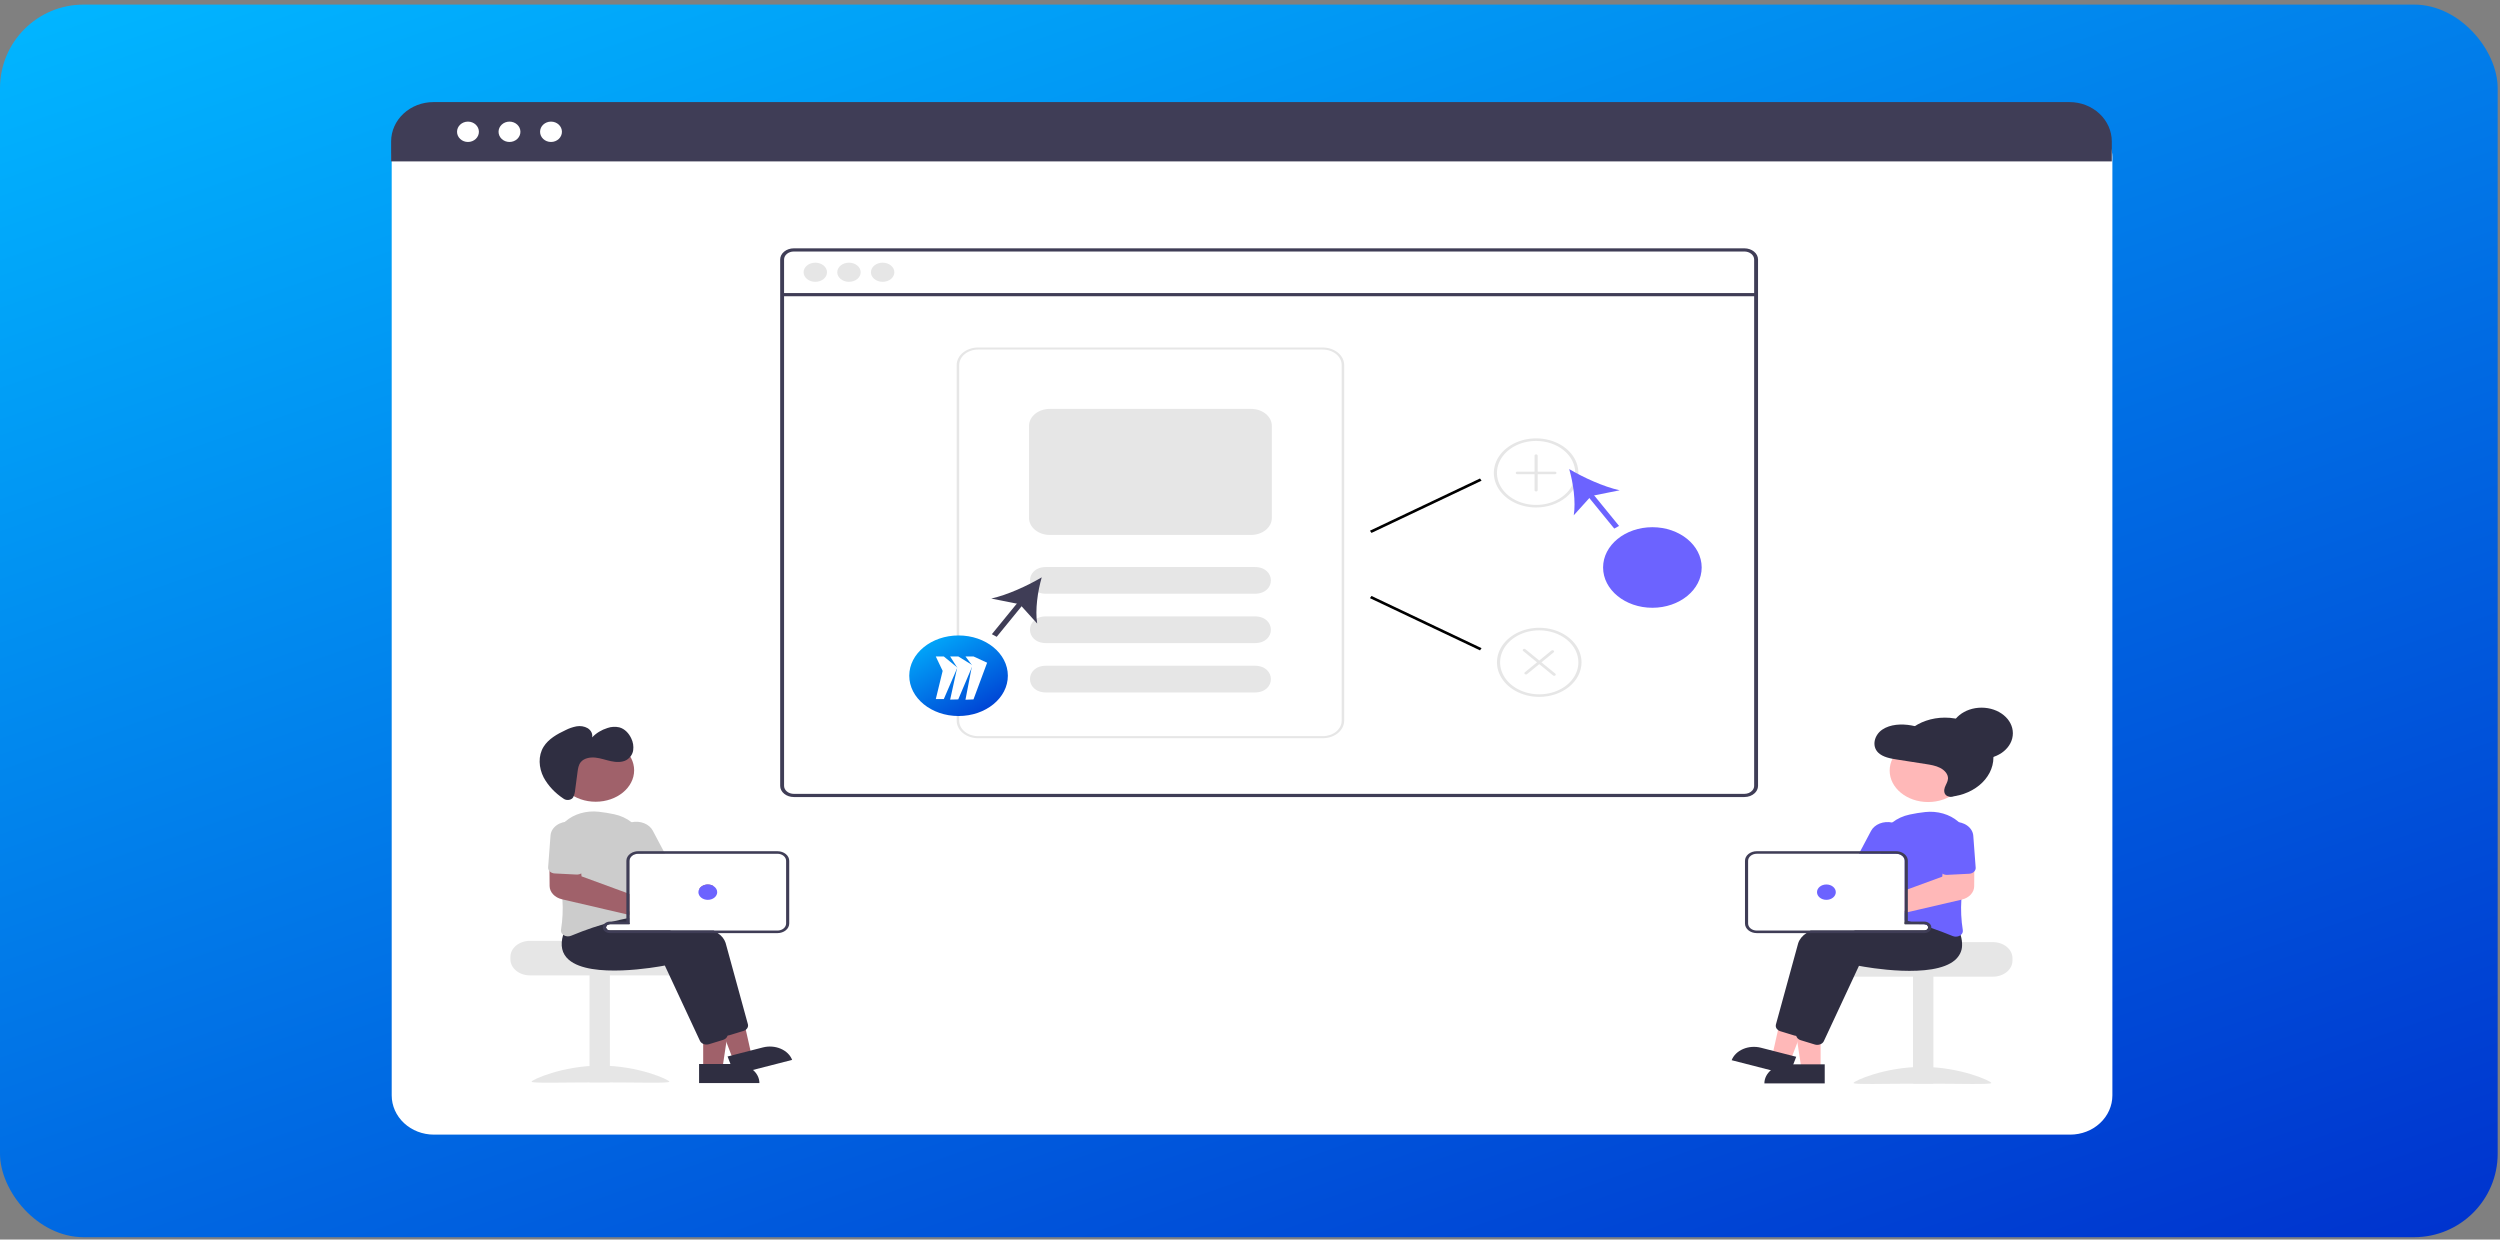 <svg width="359" height="178" viewBox="0 0 359 178" fill="none" xmlns="http://www.w3.org/2000/svg">
<rect x="0" y="0" width="359" height="178" fill="#808080" stroke="none"/>
<rect y="0.66" width="358.667" height="177" rx="12" fill="url(#paint0_linear_4745_4814)"/>
<path d="M297.288 162.932H62.3C60.696 162.93 59.158 162.337 58.024 161.281C56.889 160.226 56.251 158.795 56.249 157.302V22.472C56.251 21.378 56.718 20.33 57.549 19.556C58.38 18.783 59.507 18.348 60.682 18.347H298.829C300.025 18.348 301.171 18.791 302.016 19.577C302.862 20.364 303.337 21.43 303.339 22.543V157.302C303.337 158.795 302.699 160.226 301.564 161.281C300.43 162.337 298.892 162.93 297.288 162.932Z" fill="white"/>
<path d="M303.255 23.173H56.165V20.307C56.167 18.809 56.808 17.374 57.946 16.315C59.084 15.256 60.628 14.661 62.237 14.66H297.182C298.792 14.661 300.335 15.256 301.473 16.315C302.612 17.374 303.252 18.809 303.255 20.307V23.173Z" fill="#3F3D56"/>
<path d="M67.201 20.387C68.068 20.387 68.771 19.732 68.771 18.925C68.771 18.118 68.068 17.464 67.201 17.464C66.333 17.464 65.63 18.118 65.63 18.925C65.63 19.732 66.333 20.387 67.201 20.387Z" fill="white"/>
<path d="M73.163 20.387C74.03 20.387 74.733 19.732 74.733 18.925C74.733 18.118 74.03 17.464 73.163 17.464C72.295 17.464 71.592 18.118 71.592 18.925C71.592 19.732 72.295 20.387 73.163 20.387Z" fill="white"/>
<path d="M79.124 20.387C79.992 20.387 80.695 19.732 80.695 18.925C80.695 18.118 79.992 17.464 79.124 17.464C78.257 17.464 77.554 18.118 77.554 18.925C77.554 19.732 78.257 20.387 79.124 20.387Z" fill="white"/>
<path d="M279.286 114.445C283.136 114.445 286.257 111.894 286.257 108.748C286.257 105.602 283.136 103.051 279.286 103.051C275.436 103.051 272.315 105.602 272.315 108.748C272.315 111.894 275.436 114.445 279.286 114.445Z" fill="#2F2E41"/>
<path d="M250.492 35.66H113.994C113.474 35.66 112.975 35.829 112.608 36.13C112.24 36.43 112.033 36.837 112.033 37.262V112.853C112.033 113.278 112.24 113.685 112.608 113.985C112.975 114.286 113.474 114.455 113.994 114.455H250.492C250.775 114.455 251.055 114.405 251.313 114.308C251.57 114.211 251.799 114.069 251.983 113.893C251.998 113.879 252.012 113.864 252.025 113.849C252.142 113.732 252.237 113.601 252.306 113.461C252.405 113.268 252.456 113.061 252.455 112.853V37.262C252.454 36.837 252.247 36.43 251.879 36.129C251.511 35.829 251.012 35.66 250.492 35.66ZM251.895 112.853C251.895 113.076 251.814 113.295 251.663 113.481C251.529 113.645 251.346 113.779 251.133 113.871C250.934 113.954 250.715 113.998 250.492 113.998H113.994C113.622 113.997 113.266 113.876 113.004 113.662C112.741 113.447 112.593 113.156 112.593 112.853V37.262C112.593 36.959 112.741 36.668 113.004 36.453C113.266 36.239 113.622 36.118 113.994 36.117H250.492C250.863 36.117 251.22 36.238 251.483 36.453C251.746 36.667 251.894 36.959 251.895 37.262V112.853Z" fill="#3F3D56"/>
<path d="M252.173 42.083H112.312V42.541H252.173V42.083Z" fill="#3F3D56"/>
<path d="M117.077 40.47C118.006 40.47 118.759 39.855 118.759 39.096C118.759 38.337 118.006 37.721 117.077 37.721C116.148 37.721 115.396 38.337 115.396 39.096C115.396 39.855 116.148 40.47 117.077 40.47Z" fill="#E6E6E6"/>
<path d="M121.912 40.47C122.841 40.47 123.594 39.855 123.594 39.096C123.594 38.337 122.841 37.721 121.912 37.721C120.983 37.721 120.23 38.337 120.23 39.096C120.23 39.855 120.983 40.47 121.912 40.47Z" fill="#E6E6E6"/>
<path d="M126.747 40.47C127.676 40.47 128.429 39.855 128.429 39.096C128.429 38.337 127.676 37.721 126.747 37.721C125.818 37.721 125.065 38.337 125.065 39.096C125.065 39.855 125.818 40.47 126.747 40.47Z" fill="#E6E6E6"/>
<path d="M189.954 49.902H140.452C139.638 49.903 138.857 50.168 138.281 50.638C137.706 51.109 137.382 51.747 137.38 52.412V103.498C137.382 104.163 137.706 104.801 138.281 105.271C138.857 105.742 139.638 106.007 140.452 106.008H189.954C190.768 106.007 191.549 105.742 192.124 105.271C192.7 104.801 193.024 104.163 193.025 103.498V52.412C193.024 51.747 192.7 51.109 192.124 50.638C191.549 50.168 190.768 49.903 189.954 49.902ZM192.664 103.498C192.663 104.085 192.377 104.648 191.869 105.063C191.361 105.478 190.672 105.712 189.954 105.712H140.452C139.733 105.712 139.045 105.478 138.537 105.063C138.028 104.648 137.743 104.085 137.742 103.498V52.412C137.743 51.825 138.028 51.262 138.537 50.847C139.045 50.432 139.733 50.198 140.452 50.197H189.954C190.672 50.198 191.361 50.432 191.869 50.847C192.377 51.262 192.663 51.825 192.664 52.412V103.498Z" fill="#E6E6E6"/>
<path d="M180.198 85.263H150.208C147.144 85.251 147.132 81.438 150.208 81.425H180.198C183.26 81.436 183.276 85.25 180.198 85.263Z" fill="#E6E6E6"/>
<path d="M180.198 92.35H150.208C147.144 92.338 147.132 88.525 150.208 88.511H180.198C183.26 88.523 183.276 92.337 180.198 92.35Z" fill="#E6E6E6"/>
<path d="M180.198 99.438H150.208C147.144 99.426 147.132 95.612 150.208 95.599H180.198C183.26 95.611 183.276 99.425 180.198 99.438Z" fill="#E6E6E6"/>
<path d="M220.586 72.874C219.385 72.874 218.211 72.583 217.213 72.038C216.214 71.492 215.436 70.717 214.976 69.811C214.517 68.904 214.397 67.906 214.631 66.944C214.865 65.981 215.443 65.097 216.293 64.403C217.142 63.709 218.224 63.237 219.401 63.045C220.579 62.854 221.8 62.952 222.909 63.328C224.019 63.703 224.967 64.339 225.634 65.155C226.301 65.971 226.657 66.93 226.657 67.912C226.656 69.227 226.015 70.489 224.877 71.419C223.739 72.349 222.196 72.872 220.586 72.874ZM220.586 63.318C219.474 63.318 218.387 63.587 217.463 64.092C216.538 64.597 215.817 65.314 215.392 66.154C214.966 66.993 214.855 67.917 215.072 68.808C215.289 69.699 215.824 70.518 216.611 71.161C217.397 71.803 218.399 72.241 219.489 72.418C220.58 72.595 221.71 72.504 222.737 72.156C223.764 71.809 224.643 71.22 225.26 70.464C225.878 69.709 226.208 68.821 226.208 67.912C226.206 66.694 225.613 65.526 224.559 64.665C223.505 63.803 222.076 63.319 220.586 63.318Z" fill="#E6E6E6"/>
<path d="M223.284 67.728H220.811V65.431C220.811 65.382 220.787 65.336 220.745 65.301C220.703 65.267 220.645 65.247 220.586 65.247C220.526 65.247 220.469 65.267 220.427 65.301C220.385 65.336 220.361 65.382 220.361 65.431V67.728H217.887C217.828 67.728 217.77 67.748 217.728 67.782C217.686 67.817 217.662 67.863 217.662 67.912C217.662 67.961 217.686 68.007 217.728 68.042C217.77 68.076 217.828 68.096 217.887 68.096H220.361V70.393C220.361 70.442 220.385 70.489 220.427 70.523C220.469 70.557 220.526 70.577 220.586 70.577C220.645 70.577 220.703 70.557 220.745 70.523C220.787 70.489 220.811 70.442 220.811 70.393V68.096H223.284C223.344 68.096 223.401 68.076 223.443 68.042C223.485 68.007 223.509 67.961 223.509 67.912C223.509 67.863 223.485 67.817 223.443 67.782C223.401 67.748 223.344 67.728 223.284 67.728Z" fill="#E6E6E6"/>
<path d="M221.035 100.073C219.835 100.073 218.661 99.781 217.662 99.236C216.664 98.691 215.886 97.916 215.426 97.009C214.966 96.103 214.846 95.105 215.081 94.143C215.315 93.18 215.893 92.296 216.742 91.602C217.591 90.908 218.673 90.436 219.851 90.244C221.029 90.053 222.249 90.151 223.359 90.526C224.468 90.902 225.417 91.538 226.084 92.354C226.751 93.17 227.107 94.129 227.107 95.111C227.105 96.426 226.465 97.687 225.327 98.618C224.188 99.548 222.645 100.071 221.035 100.073ZM221.035 90.516C219.924 90.516 218.837 90.786 217.912 91.29C216.988 91.795 216.267 92.513 215.842 93.352C215.416 94.192 215.305 95.116 215.522 96.007C215.739 96.898 216.274 97.717 217.06 98.359C217.846 99.002 218.848 99.439 219.939 99.617C221.029 99.794 222.16 99.703 223.187 99.355C224.214 99.007 225.092 98.419 225.71 97.663C226.328 96.908 226.657 96.019 226.657 95.111C226.656 93.892 226.063 92.725 225.009 91.863C223.955 91.002 222.526 90.518 221.035 90.516Z" fill="#E6E6E6"/>
<path d="M222.784 93.421L221.035 94.851L219.048 93.226C219.027 93.209 219.002 93.196 218.975 93.187C218.947 93.177 218.918 93.173 218.889 93.173C218.859 93.173 218.83 93.177 218.803 93.187C218.775 93.196 218.751 93.209 218.73 93.226C218.709 93.243 218.692 93.264 218.681 93.286C218.67 93.308 218.664 93.332 218.664 93.356C218.664 93.38 218.67 93.404 218.681 93.427C218.692 93.449 218.709 93.469 218.73 93.486L220.717 95.111L218.968 96.54C218.926 96.575 218.902 96.621 218.902 96.67C218.902 96.719 218.926 96.766 218.968 96.8C219.01 96.835 219.068 96.854 219.127 96.854C219.187 96.854 219.244 96.835 219.286 96.8L221.035 95.371L223.023 96.995C223.065 97.029 223.122 97.049 223.182 97.049C223.241 97.048 223.298 97.029 223.341 96.995C223.383 96.96 223.406 96.914 223.406 96.865C223.407 96.816 223.383 96.769 223.341 96.735L221.353 95.111L223.102 93.681C223.144 93.647 223.168 93.6 223.168 93.551C223.168 93.503 223.144 93.456 223.102 93.422C223.06 93.387 223.003 93.368 222.943 93.368C222.884 93.368 222.827 93.387 222.784 93.421Z" fill="#E6E6E6"/>
<path d="M179.656 76.818H150.75C149.959 76.817 149.201 76.56 148.643 76.104C148.084 75.647 147.769 75.028 147.769 74.382V61.153C147.769 60.507 148.084 59.888 148.643 59.431C149.201 58.974 149.959 58.717 150.75 58.717H179.656C180.446 58.717 181.204 58.974 181.763 59.431C182.322 59.888 182.636 60.507 182.637 61.153V74.382C182.636 75.028 182.322 75.647 181.763 76.104C181.204 76.56 180.446 76.817 179.656 76.818Z" fill="#E6E6E6"/>
<path d="M212.528 68.71L196.722 76.21L196.947 76.528L212.753 69.028L212.528 68.71Z" fill="black"/>
<path d="M196.947 85.577L196.722 85.894L212.528 93.394L212.753 93.076L196.947 85.577Z" fill="black"/>
<path d="M146.458 86.134L142.432 91.07L143.125 91.447L147.151 86.512L146.458 86.134Z" fill="#3F3D56"/>
<path d="M149.593 82.905C147.55 84.115 144.677 85.432 142.348 85.95L146.438 86.771L148.939 89.54C148.628 87.585 149.01 84.91 149.593 82.905Z" fill="#3F3D56"/>
<path d="M137.649 102.821C141.558 102.821 144.728 100.231 144.728 97.036C144.728 93.841 141.558 91.25 137.649 91.25C133.739 91.25 130.569 93.841 130.569 97.036C130.569 100.231 133.739 102.821 137.649 102.821Z" fill="url(#paint1_linear_4745_4814)"/>
<path d="M134.38 94.27H135.529L137.481 95.866L135.531 100.388H134.38L135.365 96.341L134.38 94.27Z" fill="white"/>
<path d="M136.442 94.27H137.617L139.678 95.541L137.604 100.435L136.442 100.463L137.454 95.866L136.442 94.27Z" fill="white"/>
<path d="M138.645 94.27H139.804L141.75 95.164L139.792 100.435L138.641 100.482L139.592 95.541L138.645 94.27Z" fill="white"/>
<path d="M228.473 70.59L227.78 70.967L231.806 75.902L232.499 75.525L228.473 70.59Z" fill="#6C63FF"/>
<path d="M225.339 67.361C227.381 68.571 230.254 69.888 232.583 70.406L228.493 71.227L225.992 73.996C226.303 72.04 225.921 69.366 225.339 67.361Z" fill="#6C63FF"/>
<path d="M237.282 87.277C241.192 87.277 244.362 84.686 244.362 81.491C244.362 78.296 241.192 75.706 237.282 75.706C233.373 75.706 230.203 78.296 230.203 81.491C230.203 84.686 233.373 87.277 237.282 87.277Z" fill="#6C63FF"/>
<path d="M286.18 135.288H275.384C275.384 135.542 264.257 135.748 264.257 135.748C264.082 135.855 263.923 135.979 263.782 136.115C263.36 136.527 263.129 137.048 263.13 137.586V137.953C263.13 138.562 263.427 139.146 263.954 139.577C264.481 140.008 265.196 140.25 265.941 140.25H286.18C286.925 140.25 287.64 140.008 288.167 139.577C288.694 139.146 288.99 138.562 288.991 137.953V137.586C288.99 136.977 288.693 136.393 288.166 135.962C287.639 135.531 286.925 135.289 286.18 135.288Z" fill="#E6E6E6"/>
<path d="M277.633 140.159H274.71V155.596H277.633V140.159Z" fill="#E6E6E6"/>
<path d="M285.953 155.512C285.953 155.77 281.524 155.612 276.059 155.612C270.595 155.612 266.165 155.77 266.165 155.512C266.165 155.254 270.595 153.207 276.059 153.207C281.524 153.207 285.953 155.254 285.953 155.512Z" fill="#E6E6E6"/>
<path d="M261.44 153.482H258.683L257.371 144.791H261.44L261.44 153.482Z" fill="#FFB8B8"/>
<path d="M256.714 152.838H262.031V155.574H253.366C253.366 154.848 253.719 154.152 254.347 153.639C254.975 153.126 255.826 152.838 256.714 152.838Z" fill="#2F2E41"/>
<path d="M257.136 152.224L254.506 151.55L256.438 142.937L260.32 143.933L257.136 152.224Z" fill="#FFB8B8"/>
<path d="M252.863 150.453L257.936 151.754L256.934 154.365L248.667 152.245C248.798 151.902 249.011 151.584 249.293 151.308C249.575 151.032 249.921 150.805 250.311 150.639C250.701 150.472 251.126 150.37 251.564 150.339C252.002 150.307 252.444 150.346 252.863 150.453Z" fill="#2F2E41"/>
<path d="M278.796 133.782C278.732 133.344 278.618 132.912 278.454 132.492L277.939 131.962L276.599 130.588L276.541 130.589C276.442 130.593 276.03 130.612 275.394 130.652H275.387C274.993 130.678 274.512 130.711 273.966 130.753C273.822 130.766 273.671 130.777 273.516 130.79V132.708H276.327C276.464 132.709 276.595 132.749 276.698 132.823C276.801 132.897 276.867 132.998 276.885 133.109C276.887 133.129 276.889 133.148 276.889 133.168C276.889 133.29 276.83 133.407 276.724 133.493C276.619 133.579 276.476 133.627 276.327 133.627H260.001C259.793 133.74 259.593 133.863 259.403 133.995C258.828 134.359 258.413 134.866 258.222 135.439C257.269 138.865 255.531 145.253 255.018 147.129C254.981 147.271 254.989 147.417 255.042 147.555C255.096 147.693 255.192 147.817 255.321 147.916C255.417 147.989 255.53 148.046 255.652 148.083L257.68 148.704C257.764 148.729 257.851 148.746 257.939 148.754C257.95 148.754 257.959 148.756 257.971 148.756C257.991 148.757 258.012 148.758 258.033 148.757C258.239 148.757 258.439 148.706 258.608 148.61C258.776 148.515 258.906 148.381 258.98 148.225L260.581 144.792L263.048 139.499L264.024 137.406C265.155 137.623 274.645 139.339 277.822 136.573C278.136 136.301 278.383 135.982 278.551 135.634C278.818 135.043 278.903 134.406 278.796 133.782Z" fill="#2F2E41"/>
<path d="M281.548 134.282C281.499 134.118 281.443 133.949 281.377 133.778L279.522 131.874L279.464 131.876C279.347 131.882 278.791 131.906 277.939 131.962C276.972 132.029 275.621 132.135 274.103 132.302C274.058 132.306 274.011 132.312 273.966 132.317C273.817 132.334 273.666 132.35 273.516 132.369V132.709H276.327C276.463 132.709 276.595 132.749 276.698 132.823C276.8 132.897 276.867 132.999 276.884 133.109C276.887 133.129 276.889 133.148 276.889 133.168C276.889 133.29 276.83 133.407 276.724 133.493C276.619 133.579 276.476 133.627 276.327 133.627H266.392C265.958 133.743 265.54 133.865 265.139 133.995C263.039 134.675 261.467 135.566 261.145 136.726C261.038 137.116 260.918 137.544 260.792 137.999C260.325 139.694 259.756 141.769 259.241 143.654V143.656C259.135 144.046 259.029 144.424 258.928 144.792C258.499 146.372 258.135 147.712 257.941 148.416C257.937 148.436 257.932 148.454 257.928 148.475V148.478C257.905 148.621 257.927 148.765 257.991 148.899L257.993 148.901V148.903C258.055 149.031 258.155 149.144 258.285 149.232C258.372 149.29 258.47 149.337 258.575 149.37L260.604 149.991C260.717 150.025 260.836 150.043 260.957 150.044C261.126 150.044 261.292 150.01 261.44 149.943C261.653 149.849 261.817 149.696 261.903 149.511L266.27 140.146L266.947 138.692C268.078 138.909 277.568 140.624 280.745 137.86C281.373 137.305 281.731 136.581 281.753 135.825C281.775 135.305 281.706 134.786 281.548 134.282Z" fill="#2F2E41"/>
<path d="M281.299 118.069C281.263 118.034 281.225 117.999 281.184 117.966C280.585 117.451 279.846 117.06 279.026 116.824C278.207 116.588 277.33 116.514 276.469 116.608C275.717 116.689 274.973 116.808 274.24 116.966C273.294 117.165 272.427 117.562 271.726 118.119C271.18 118.551 270.75 119.072 270.463 119.648C270.176 120.224 270.039 120.842 270.06 121.463C270.069 121.715 270.071 121.972 270.067 122.233C270.067 122.355 270.064 122.478 270.062 122.601H272.279C272.376 122.601 272.472 122.61 272.565 122.628C272.836 122.681 273.077 122.807 273.249 122.985C273.422 123.164 273.516 123.384 273.516 123.612V132.161C273.667 132.196 273.818 132.231 273.966 132.267C274.013 132.28 274.058 132.291 274.103 132.302C274.155 132.315 274.207 132.328 274.256 132.341C274.713 132.457 275.159 132.579 275.594 132.708H276.327C276.464 132.709 276.596 132.749 276.698 132.823C276.801 132.897 276.867 132.998 276.885 133.109C277.038 133.159 277.186 133.208 277.332 133.258C277.852 133.434 278.344 133.611 278.796 133.782C279.406 134.01 279.948 134.226 280.402 134.416C280.545 134.475 280.703 134.507 280.863 134.508C281.073 134.507 281.278 134.452 281.448 134.35C281.483 134.328 281.516 134.306 281.549 134.282C281.669 134.189 281.76 134.075 281.814 133.947C281.867 133.82 281.882 133.683 281.857 133.55C281.625 132.107 281.557 130.648 281.654 129.195C281.717 127.973 281.852 126.719 282.028 125.508C282.122 124.852 282.228 124.209 282.338 123.59C282.444 122.998 282.556 122.43 282.666 121.893C282.811 121.213 282.763 120.514 282.526 119.851C282.289 119.189 281.869 118.579 281.299 118.069Z" fill="#6C63FF"/>
<path d="M272.081 118.22C271.966 118.179 271.847 118.146 271.726 118.119C271.127 117.987 270.489 118.036 269.93 118.256C269.371 118.476 268.928 118.854 268.681 119.319L267.136 122.234L266.943 122.601H272.279C272.375 122.601 272.471 122.61 272.565 122.629L272.745 122.289L273.428 120.999C273.7 120.484 273.71 119.903 273.458 119.382C273.205 118.861 272.71 118.443 272.081 118.22Z" fill="#6C63FF"/>
<path d="M276.879 115.173C279.929 115.173 282.402 113.152 282.402 110.659C282.402 108.167 279.929 106.146 276.879 106.146C273.829 106.146 271.356 108.167 271.356 110.659C271.356 113.152 273.829 115.173 276.879 115.173Z" fill="#FFB8B8"/>
<path d="M282.338 123.59L279.185 123.66L278.955 125.47L278.904 125.889L273.965 127.701L273.516 127.866V131.088L273.965 130.983L275.387 130.652H275.393L281.654 129.195L281.726 129.179C282.232 129.059 282.677 128.81 282.995 128.467C283.314 128.124 283.488 127.707 283.493 127.276L283.509 125.139L283.523 123.564L282.338 123.59Z" fill="#FFB8B8"/>
<path d="M283.363 120.01C283.321 119.45 283.009 118.927 282.495 118.556C281.981 118.185 281.307 117.995 280.623 118.03C279.938 118.064 279.298 118.319 278.844 118.739C278.389 119.159 278.158 119.709 278.2 120.269L278.544 124.856C278.553 124.977 278.595 125.094 278.666 125.2C278.737 125.306 278.836 125.398 278.955 125.47C279.145 125.586 279.38 125.642 279.616 125.63L282.027 125.508L282.758 125.472C282.891 125.466 283.021 125.439 283.141 125.391C283.261 125.343 283.368 125.276 283.455 125.194C283.474 125.177 283.492 125.158 283.509 125.139C283.652 124.983 283.722 124.79 283.707 124.595L283.363 120.01Z" fill="#6C63FF"/>
<path d="M274.256 132.341H273.966V132.317C273.817 132.333 273.667 132.35 273.516 132.368V132.708H275.594C275.157 132.58 274.711 132.457 274.256 132.341ZM274.256 132.341H273.966V132.317C273.817 132.333 273.667 132.35 273.516 132.368V132.708H275.594C275.157 132.58 274.711 132.457 274.256 132.341ZM276.327 132.341H273.966V123.611C273.965 123.313 273.845 123.022 273.625 122.783C273.405 122.545 273.096 122.371 272.745 122.288C272.594 122.251 272.437 122.233 272.279 122.233H252.265C251.818 122.234 251.39 122.379 251.073 122.637C250.757 122.896 250.579 123.246 250.579 123.611V132.616C250.579 132.982 250.757 133.332 251.073 133.591C251.389 133.849 251.818 133.995 252.265 133.995H276.327C276.576 133.994 276.816 133.919 277.002 133.783C277.187 133.647 277.305 133.46 277.332 133.258C277.337 133.228 277.339 133.198 277.339 133.168C277.338 132.949 277.232 132.738 277.042 132.583C276.852 132.428 276.595 132.341 276.327 132.341ZM276.889 133.168C276.889 133.29 276.83 133.406 276.724 133.493C276.619 133.579 276.476 133.627 276.327 133.627H252.265C251.937 133.627 251.623 133.521 251.391 133.331C251.159 133.141 251.029 132.884 251.029 132.616V123.611C251.029 123.343 251.159 123.086 251.391 122.897C251.623 122.707 251.937 122.601 252.265 122.601H272.279C272.375 122.6 272.471 122.61 272.565 122.628C272.835 122.681 273.076 122.807 273.249 122.985C273.421 123.164 273.515 123.384 273.516 123.611V132.708H276.327C276.463 132.708 276.595 132.749 276.698 132.823C276.8 132.897 276.867 132.998 276.885 133.109C276.887 133.129 276.889 133.148 276.889 133.168ZM274.256 132.341H273.966V132.317C273.817 132.333 273.667 132.35 273.516 132.368V132.708H275.594C275.157 132.58 274.711 132.457 274.256 132.341Z" fill="#3F3D56"/>
<path d="M262.271 129.217C263.017 129.217 263.621 128.723 263.621 128.114C263.621 127.505 263.017 127.011 262.271 127.011C261.526 127.011 260.922 127.505 260.922 128.114C260.922 128.723 261.526 129.217 262.271 129.217Z" fill="#6C63FF"/>
<path d="M73.296 137.402V137.769C73.296 138.378 73.593 138.962 74.12 139.393C74.647 139.824 75.361 140.066 76.107 140.066H96.345C97.091 140.066 97.805 139.824 98.333 139.393C98.86 138.963 99.156 138.378 99.156 137.769V137.402C99.158 136.864 98.927 136.343 98.504 135.931C98.363 135.795 98.204 135.671 98.029 135.564C98.029 135.564 86.903 135.358 86.903 135.104H76.107C75.362 135.105 74.647 135.348 74.12 135.778C73.593 136.209 73.297 136.793 73.296 137.402Z" fill="#E6E6E6"/>
<path d="M84.653 155.412H87.576V139.975H84.653V155.412Z" fill="#E6E6E6"/>
<path d="M76.333 155.328C76.333 155.586 80.763 155.428 86.227 155.428C91.692 155.428 96.121 155.586 96.121 155.328C96.121 155.07 91.692 153.023 86.227 153.023C80.763 153.023 76.333 155.07 76.333 155.328Z" fill="#E6E6E6"/>
<path d="M100.978 153.438L103.735 153.438L105.046 144.747L100.977 144.747L100.978 153.438Z" fill="#A0616A"/>
<path d="M109.052 155.53L100.387 155.53L100.387 152.794L105.704 152.794C106.144 152.794 106.579 152.865 106.985 153.002C107.391 153.14 107.76 153.341 108.071 153.595C108.382 153.849 108.629 154.151 108.797 154.483C108.965 154.815 109.052 155.17 109.052 155.53Z" fill="#2F2E41"/>
<path d="M105.281 152.18L107.911 151.506L105.979 142.893L102.097 143.889L105.281 152.18Z" fill="#A0616A"/>
<path d="M113.751 152.201L105.484 154.321L104.481 151.711L109.554 150.41C110.402 150.192 111.32 150.259 112.107 150.595C112.894 150.931 113.485 151.508 113.751 152.201Z" fill="#2F2E41"/>
<path d="M107.4 147.086C106.889 145.21 105.149 138.822 104.195 135.396C104.013 134.844 103.621 134.354 103.075 133.996C102.891 133.864 102.697 133.741 102.495 133.628H87.586C87.437 133.628 87.294 133.58 87.189 133.494C87.083 133.408 87.024 133.291 87.024 133.169C87.024 133.149 87.026 133.13 87.028 133.11C87.046 132.999 87.112 132.898 87.215 132.824C87.317 132.75 87.449 132.71 87.586 132.709H90.397V130.885C90.244 130.87 90.096 130.855 89.947 130.842C88.771 130.728 87.759 130.655 87.035 130.609C86.392 130.568 85.976 130.55 85.877 130.546L85.819 130.543L84.478 131.919L83.963 132.448C83.799 132.868 83.685 133.299 83.621 133.737C83.462 134.891 83.788 135.828 84.595 136.53C87.773 139.294 97.262 137.579 98.393 137.363L103.437 148.181C103.511 148.338 103.641 148.472 103.81 148.567C103.979 148.662 104.179 148.713 104.384 148.713C104.416 148.713 104.447 148.711 104.479 148.709C104.567 148.702 104.654 148.686 104.737 148.661L106.765 148.04C106.993 147.969 107.182 147.834 107.299 147.659C107.415 147.484 107.451 147.281 107.4 147.086Z" fill="#2F2E41"/>
<path d="M104.476 148.372C103.966 146.496 102.225 140.108 101.272 136.682C100.954 135.547 99.443 134.67 97.41 133.996C97.021 133.865 96.612 133.744 96.187 133.628H87.586C87.437 133.628 87.294 133.58 87.188 133.493C87.083 133.407 87.024 133.29 87.024 133.169C87.024 133.148 87.026 133.13 87.028 133.11C87.046 132.999 87.112 132.897 87.215 132.824C87.317 132.75 87.449 132.709 87.586 132.709H90.397V132.514C90.084 132.47 89.772 132.43 89.466 132.391C89.326 132.375 89.187 132.358 89.047 132.342C88.798 132.312 88.553 132.285 88.312 132.259C86.794 132.092 85.445 131.985 84.478 131.919C83.626 131.862 83.07 131.838 82.954 131.833L82.895 131.829L81.04 133.735C80.975 133.906 80.918 134.075 80.869 134.238C80.419 135.76 80.689 136.96 81.672 137.816C84.849 140.58 94.339 138.866 95.47 138.649L100.514 149.468C100.61 149.671 100.8 149.835 101.043 149.925C101.287 150.015 101.563 150.023 101.813 149.947L103.842 149.326C104.004 149.276 104.147 149.193 104.258 149.085C104.37 148.977 104.445 148.847 104.478 148.709C104.508 148.598 104.507 148.483 104.476 148.372Z" fill="#2F2E41"/>
<path d="M101.64 127.012C101.38 127.013 101.126 127.074 100.908 127.189C100.69 127.305 100.517 127.469 100.41 127.663L102.457 127.237C102.223 127.09 101.935 127.011 101.64 127.012Z" fill="#A0616A"/>
<path d="M92.36 121.301C92.361 120.699 92.213 120.103 91.927 119.549C91.64 118.994 91.22 118.493 90.691 118.074C89.991 117.518 89.125 117.121 88.18 116.923C87.446 116.766 86.701 116.645 85.949 116.563C85.087 116.47 84.211 116.545 83.391 116.781C82.572 117.017 81.832 117.409 81.233 117.923C81.193 117.956 81.154 117.991 81.118 118.026C80.548 118.536 80.129 119.145 79.891 119.808C79.654 120.471 79.606 121.17 79.751 121.85C79.862 122.387 79.974 122.955 80.08 123.546C80.19 124.166 80.296 124.809 80.39 125.465C80.565 126.676 80.7 127.93 80.763 129.15C80.862 130.604 80.794 132.063 80.561 133.507C80.535 133.64 80.55 133.777 80.604 133.904C80.658 134.031 80.749 134.146 80.869 134.238C80.901 134.263 80.935 134.285 80.97 134.306C81.119 134.397 81.296 134.451 81.481 134.462C81.667 134.474 81.852 134.442 82.016 134.371C82.47 134.182 83.012 133.965 83.621 133.737C84.541 133.393 85.614 133.022 86.77 132.68C87.168 132.562 87.577 132.449 87.991 132.342C88.096 132.314 88.204 132.287 88.312 132.259C88.85 132.125 89.396 132 89.947 131.894C90.098 131.864 90.246 131.837 90.397 131.811V123.613C90.397 123.385 90.491 123.165 90.664 122.986C90.836 122.808 91.077 122.682 91.348 122.629C91.441 122.611 91.537 122.602 91.633 122.602H92.358C92.353 122.479 92.351 122.356 92.351 122.234C92.346 121.959 92.349 121.687 92.358 121.42C92.36 121.38 92.36 121.339 92.36 121.301Z" fill="#CCCCCC"/>
<path d="M95.304 122.234L93.736 119.275C93.489 118.81 93.046 118.432 92.487 118.212C91.928 117.991 91.291 117.942 90.692 118.073C90.57 118.1 90.452 118.134 90.336 118.174C89.707 118.398 89.212 118.816 88.96 119.337C88.707 119.858 88.718 120.44 88.989 120.955L90.098 123.046L90.397 123.612C90.397 123.385 90.492 123.164 90.664 122.986C90.837 122.807 91.078 122.682 91.348 122.629C91.442 122.61 91.537 122.601 91.634 122.601H95.497L95.304 122.234Z" fill="#CCCCCC"/>
<path d="M85.539 115.129C88.589 115.129 91.062 113.108 91.062 110.616C91.062 108.123 88.589 106.102 85.539 106.102C82.488 106.102 80.016 108.123 80.016 110.616C80.016 113.108 82.488 115.129 85.539 115.129Z" fill="#A0616A"/>
<path d="M82.201 114.626C82.122 114.699 82.027 114.76 81.919 114.803C81.812 114.846 81.696 114.871 81.576 114.876C81.457 114.882 81.338 114.868 81.225 114.835C81.112 114.803 81.009 114.752 80.921 114.686C79.689 113.871 78.713 112.828 78.071 111.644C77.353 110.246 77.248 108.539 78.065 107.228C78.756 106.119 79.996 105.414 81.234 104.837C81.709 104.593 82.229 104.413 82.774 104.305C83.049 104.254 83.335 104.251 83.612 104.295C83.889 104.34 84.152 104.431 84.383 104.564C84.628 104.716 84.818 104.921 84.932 105.155C85.046 105.389 85.08 105.644 85.03 105.892C85.596 105.282 86.36 104.814 87.234 104.54C87.771 104.351 88.37 104.319 88.933 104.447C89.728 104.664 90.316 105.32 90.644 106.025C90.909 106.565 91.006 107.15 90.926 107.728C90.891 108.003 90.788 108.271 90.624 108.513C90.458 108.755 90.235 108.968 89.966 109.137C89.318 109.503 88.482 109.466 87.728 109.304C86.974 109.142 86.242 108.868 85.475 108.791C84.707 108.715 83.857 108.881 83.4 109.44C83.078 109.834 83.002 110.353 82.936 110.847L82.594 113.42C82.57 113.788 82.473 114.15 82.307 114.493C82.279 114.541 82.243 114.585 82.201 114.626Z" fill="#2F2E41"/>
<path d="M89.947 128.205L83.513 125.845L83.462 125.426L83.232 123.616L80.079 123.546L78.894 123.521L78.908 125.095L78.924 127.233C78.929 127.663 79.103 128.08 79.422 128.422C79.74 128.765 80.186 129.014 80.691 129.133L80.763 129.15L87.035 130.609L89.947 131.287L90.397 131.392V128.37L89.947 128.205Z" fill="#A0616A"/>
<path d="M81.796 117.987C81.457 117.97 81.117 118.008 80.796 118.098C80.475 118.188 80.178 118.329 79.924 118.513C79.67 118.697 79.462 118.92 79.313 119.169C79.165 119.419 79.077 119.689 79.057 119.966L78.71 124.552C78.696 124.746 78.766 124.939 78.908 125.096C78.925 125.115 78.943 125.133 78.962 125.151C79.047 125.229 79.149 125.293 79.264 125.34C79.386 125.392 79.521 125.422 79.659 125.428L80.39 125.465L82.801 125.586C83.069 125.599 83.332 125.525 83.533 125.379C83.734 125.234 83.856 125.03 83.874 124.811L84.218 120.226C84.259 119.666 84.027 119.117 83.573 118.697C83.119 118.277 82.48 118.022 81.796 117.987Z" fill="#CCCCCC"/>
<path d="M281.095 114.126C280.624 114.333 280.038 114.538 279.589 114.288C279.152 114.044 279.12 113.5 279.272 113.078C279.423 112.656 279.706 112.262 279.732 111.82C279.77 111.186 279.253 110.598 278.61 110.27C277.968 109.941 277.214 109.82 276.479 109.706L272.449 109.077C271.451 108.922 270.371 108.727 269.705 108.071C268.742 107.121 269.16 105.538 270.301 104.769C271.442 104 273.05 103.913 274.486 104.172C275.281 104.315 276.056 104.552 276.862 104.622C278.455 104.759 280.139 104.243 281.616 104.779C282.902 105.245 283.681 106.429 283.863 107.605C284.045 108.782 283.728 109.965 283.373 111.106C283.162 111.785 282.93 112.475 282.465 113.053C281.999 113.63 281.255 114.087 280.428 114.096L281.095 114.126Z" fill="#2F2E41"/>
<path d="M284.55 108.971C287.034 108.971 289.048 107.325 289.048 105.295C289.048 103.265 287.034 101.62 284.55 101.62C282.066 101.62 280.053 103.265 280.053 105.295C280.053 107.325 282.066 108.971 284.55 108.971Z" fill="#2F2E41"/>
<path d="M89.947 132.318V132.342H89.657C89.594 132.358 89.529 132.375 89.466 132.391C89.077 132.492 88.694 132.598 88.319 132.709H90.397V132.369C90.246 132.351 90.095 132.334 89.947 132.318ZM89.947 132.318V132.342H89.657C89.594 132.358 89.529 132.375 89.466 132.391C89.077 132.492 88.694 132.598 88.319 132.709H90.397V132.369C90.246 132.351 90.095 132.334 89.947 132.318ZM89.947 132.318V132.342H89.657C89.594 132.358 89.529 132.375 89.466 132.391C89.772 132.43 90.084 132.47 90.397 132.515V132.369C90.246 132.351 90.095 132.334 89.947 132.318ZM89.947 131.893V132.342H89.657C89.594 132.358 89.529 132.375 89.466 132.391C89.077 132.492 88.694 132.598 88.319 132.709H90.397V131.811C90.246 131.836 90.097 131.864 89.947 131.893ZM89.947 131.893V132.342H89.657C89.594 132.358 89.529 132.375 89.466 132.391C89.077 132.492 88.694 132.598 88.319 132.709H90.397V131.811C90.246 131.836 90.097 131.864 89.947 131.893ZM89.947 131.893V132.342H89.657C89.594 132.358 89.529 132.375 89.466 132.391C89.077 132.492 88.694 132.598 88.319 132.709H90.397V131.811C90.246 131.836 90.097 131.864 89.947 131.893ZM111.647 122.234H91.633C91.476 122.234 91.319 122.252 91.168 122.289C90.933 122.345 90.716 122.442 90.531 122.572C90.347 122.703 90.199 122.865 90.097 123.046C89.998 123.224 89.947 123.417 89.947 123.612V132.342H87.586C87.453 132.342 87.321 132.363 87.198 132.405C87.076 132.446 86.964 132.507 86.87 132.584C86.776 132.661 86.702 132.752 86.651 132.852C86.6 132.953 86.574 133.06 86.574 133.169C86.574 133.199 86.576 133.229 86.581 133.259C86.608 133.461 86.725 133.648 86.911 133.784C87.096 133.92 87.337 133.995 87.586 133.996H111.647C112.094 133.996 112.523 133.85 112.839 133.592C113.156 133.333 113.333 132.983 113.334 132.617V123.612C113.333 123.247 113.155 122.897 112.839 122.638C112.523 122.38 112.094 122.235 111.647 122.234ZM112.884 132.617C112.884 132.885 112.753 133.142 112.521 133.332C112.29 133.521 111.975 133.628 111.647 133.628H87.586C87.437 133.628 87.294 133.58 87.188 133.494C87.083 133.407 87.023 133.291 87.023 133.169C87.023 133.149 87.026 133.13 87.028 133.11C87.046 132.999 87.112 132.898 87.215 132.824C87.317 132.75 87.449 132.709 87.586 132.709H90.397L90.397 123.612C90.397 123.385 90.491 123.165 90.664 122.986C90.836 122.808 91.077 122.682 91.348 122.629C91.441 122.611 91.537 122.601 91.633 122.602H111.647C111.975 122.602 112.29 122.708 112.521 122.898C112.753 123.087 112.884 123.344 112.884 123.612V132.617ZM89.947 131.893V132.342H89.657C89.594 132.358 89.529 132.375 89.466 132.391C89.077 132.492 88.694 132.598 88.319 132.709H90.397V131.811C90.246 131.836 90.097 131.864 89.947 131.893ZM89.947 131.893V132.342H89.657C89.594 132.358 89.529 132.375 89.466 132.391C89.077 132.492 88.694 132.598 88.319 132.709H90.397V131.811C90.246 131.836 90.097 131.864 89.947 131.893ZM89.947 131.893V132.342H89.657C89.594 132.358 89.529 132.375 89.466 132.391C89.077 132.492 88.694 132.598 88.319 132.709H90.397V131.811C90.246 131.836 90.097 131.864 89.947 131.893ZM89.947 132.318V132.342H89.657C89.594 132.358 89.529 132.375 89.466 132.391C89.077 132.492 88.694 132.598 88.319 132.709H90.397V132.369C90.246 132.351 90.095 132.334 89.947 132.318Z" fill="#3F3D56"/>
<path d="M102.99 128.115C102.99 128.408 102.848 128.688 102.595 128.895C102.342 129.102 101.998 129.218 101.64 129.218C101.283 129.218 100.939 129.102 100.686 128.895C100.433 128.688 100.291 128.408 100.291 128.115C100.291 127.959 100.332 127.805 100.411 127.663C100.517 127.469 100.69 127.305 100.908 127.189C101.126 127.074 101.381 127.013 101.64 127.012C101.935 127.011 102.223 127.09 102.457 127.237C102.623 127.34 102.757 127.472 102.849 127.625C102.942 127.777 102.99 127.945 102.99 128.115Z" fill="#6C63FF"/>
<defs>
<linearGradient id="paint0_linear_4745_4814" x1="19.542" y1="-2.744" x2="118.367" y2="278.746" gradientUnits="userSpaceOnUse">
<stop stop-color="#01B5FF"/>
<stop offset="1" stop-color="#002BCB"/>
</linearGradient>
<linearGradient id="paint1_linear_4745_4814" x1="131.341" y1="91.028" x2="140.322" y2="106.476" gradientUnits="userSpaceOnUse">
<stop stop-color="#01B5FF"/>
<stop offset="1" stop-color="#002BCB"/>
</linearGradient>
</defs>
</svg>
